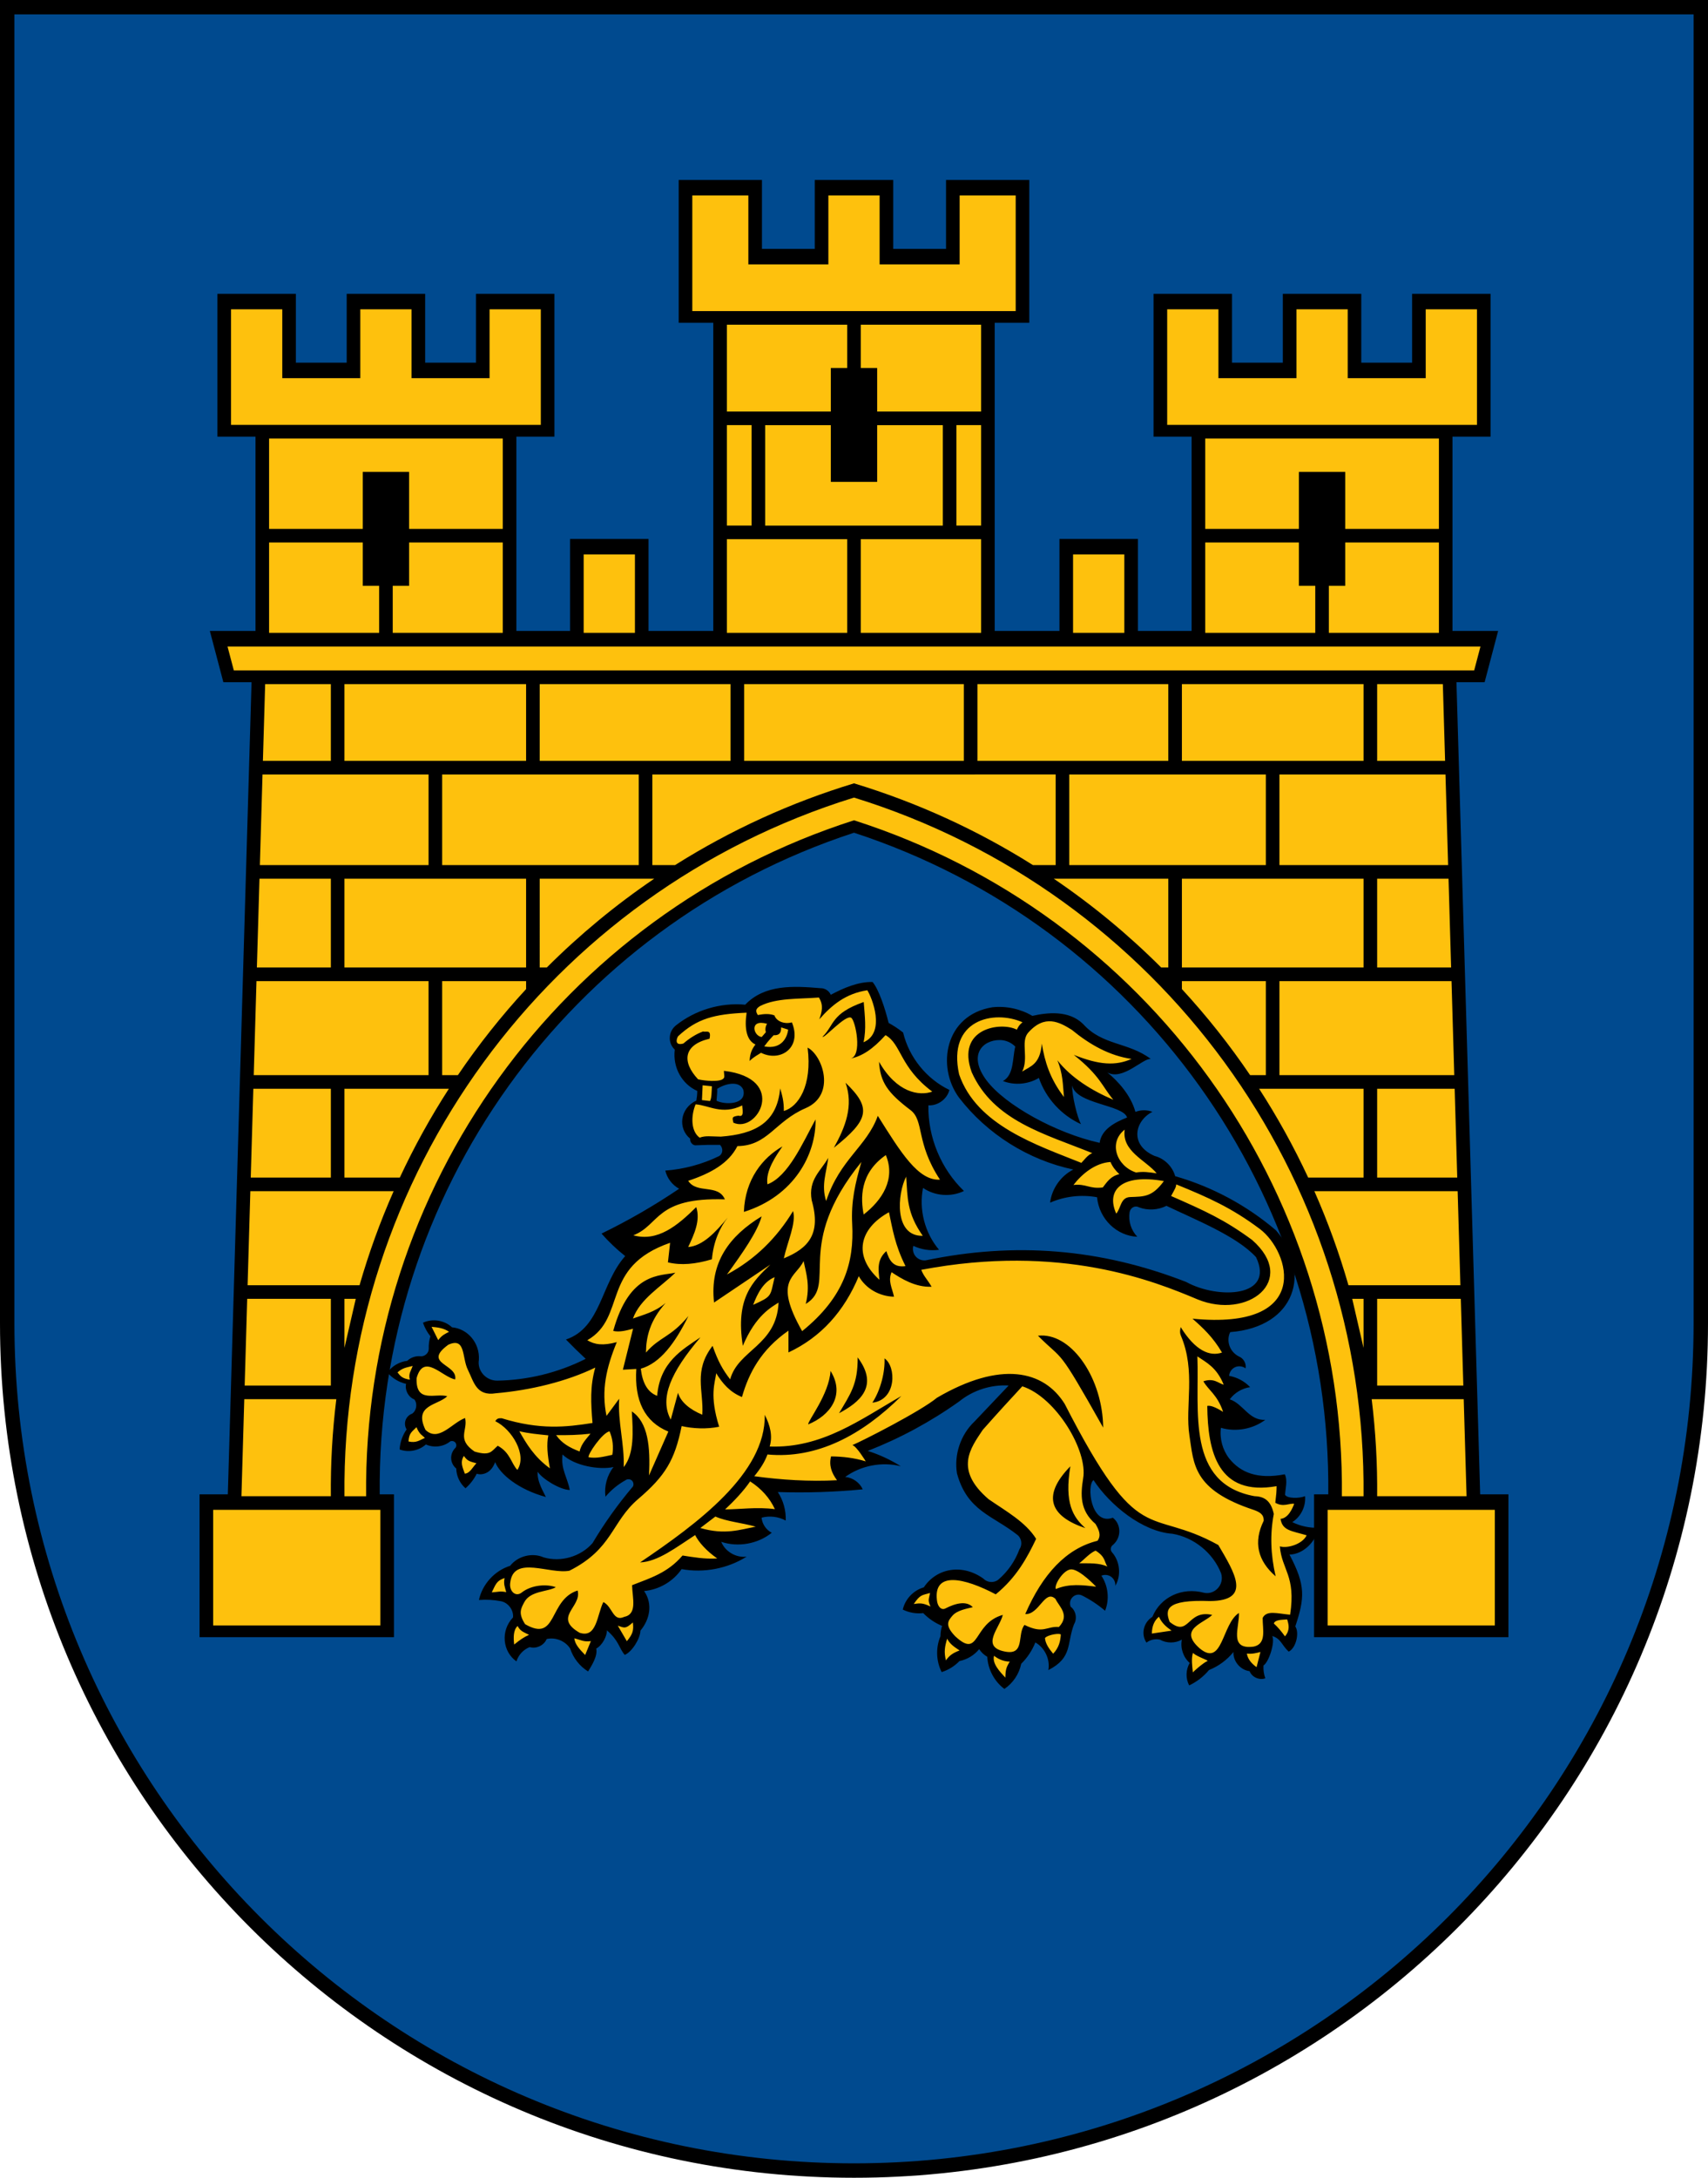 <?xml version="1.0" encoding="utf-8"?>
<!-- Generator: Adobe Illustrator 16.0.3, SVG Export Plug-In . SVG Version: 6.00 Build 0)  -->
<svg version="1.1" xmlns="http://www.w3.org/2000/svg" xmlns:xlink="http://www.w3.org/1999/xlink" x="0px" y="0px"
	 width="474px" height="604px" viewBox="0 0 474 604" enable-background="new 0 0 474 604" xml:space="preserve">
<path fill="#004A8F" stroke="#000" stroke-width="4" d="M2,367c0,129.78,105.212,235,235,235c129.786,0,235-105.22,235-235V2H2
	V367z"/>
<path d="M404.191,189.216l6.582,225.24h7.844v39.614h-53.943v-39.614h3.947C369.48,331.125,316.212,256.857,237,230.954
	c-79.211,25.903-132.482,100.171-131.621,183.502h3.948v39.614H55.383v-39.614h7.843l6.581-225.24h-7.818l-3.753-14.223h12.666
	v-53.892H60.339V81.489h21.775v19.102h14.099V81.489h21.775v19.102h14.099V81.489h21.775v39.613H143.3v53.892h14.904v-25.515h21.775
	v25.515h17.972V89.531h-9.601V49.919h23.107v19.103h14.654V49.919h21.775v19.103h14.653V49.919h23.107v39.613h-9.601v85.461h17.972
	v-25.515h21.774v25.515h14.903v-53.892h-10.562V81.489h21.774v19.102h14.1V81.489h21.773v19.102h14.101V81.489h21.774v39.613
	h-10.563v53.892h12.666l-3.753,14.223L404.191,189.216l7.818,0.001L404.191,189.216L404.191,189.216z"/>
<path fill="#FEC10D" d="M161.979,175.516h14.224v-21.741h-14.224V175.516z M105.213,175.516v-13.042h-4.543v-12.017H74.677v25.06
	L105.213,175.516L105.213,175.516z M139.525,146.682v-25.06H74.677v25.06h25.993V130.89h12.862v15.792H139.525z M139.525,150.458
	h-25.993v12.017h-4.543v13.042h30.536V150.458z M59.158,450.817h46.393v-32.063H59.158V450.817z M312.02,175.516h-14.226v-21.741
	h14.226V175.516z M368.786,175.516v-13.042h4.544v-12.017h25.992v25.06L368.786,175.516L368.786,175.516z M334.475,146.682v-25.06
	h64.848v25.06H373.33V130.89h-12.862v15.792H334.475L334.475,146.682z M334.475,150.458h25.992v12.017h4.543v13.042h-30.535V150.458
	L334.475,150.458z M414.841,450.817h-46.394v-32.063h46.394V450.817z M95.591,189.739h50.411v21.284H95.591V189.739L95.591,189.739z
	 M122.708,214.798h54.55v25.138h-54.55V214.798L122.708,214.798z M149.777,189.739h52.969v21.284h-52.969V189.739L149.777,189.739z
	 M95.591,243.71h50.411v24.628H95.591V243.71z M324.223,189.739h-52.971v21.284h52.971V189.739L324.223,189.739z M206.522,211.023
	h60.955v-21.284h-60.955V211.023L206.522,211.023z M73.584,189.739h18.232v21.284H72.962L73.584,189.739L73.584,189.739z
	 M72.852,214.798h46.081v25.138H72.117L72.852,214.798L72.852,214.798z M72.007,243.71h19.81v24.628H71.288L72.007,243.71z
	 M71.177,272.114h47.755v26.08H70.415L71.177,272.114L71.177,272.114z M70.305,301.969h21.512v24.632H69.585L70.305,301.969z
	 M69.475,330.377h39.765c-3.741,8.47-6.902,17.184-9.461,26.083H68.713L69.475,330.377L69.475,330.377z M68.603,360.233h23.214
	v24.048H67.9L68.603,360.233z M67.79,388.056h25.544c-1.098,8.931-1.604,17.924-1.518,26.921H67.003L67.79,388.056z M95.591,301.969
	h28.977c-5.099,7.889-9.648,16.119-13.616,24.632H95.591V301.969z M122.708,272.114h23.295v2.207
	c-6.896,7.476-13.226,15.456-18.934,23.874h-4.361V272.114z M149.777,243.71h31.78c-10.691,7.25-20.673,15.497-29.809,24.628h-1.971
	V243.71L149.777,243.71z M95.591,360.233h3.14l-3.14,13.605V360.233z M378.408,189.739h-50.411v21.284h50.411V189.739
	L378.408,189.739z M351.292,214.798h-54.55v25.138h54.55V214.798z M378.408,243.71h-50.411v24.628h50.411V243.71z M400.415,189.739
	h-18.231v21.284h18.854L400.415,189.739L400.415,189.739z M401.146,214.798h-46.08v25.138h46.814L401.146,214.798z M401.992,243.71
	h-19.809v24.628h20.527L401.992,243.71z M402.822,272.114h-47.756v26.08h48.518L402.822,272.114L402.822,272.114z M403.693,301.969
	h-21.51v24.632h22.229L403.693,301.969L403.693,301.969z M404.523,330.377H364.76c3.739,8.47,6.901,17.184,9.461,26.083h31.064
	L404.523,330.377L404.523,330.377z M405.396,360.233h-23.213v24.048H406.1L405.396,360.233L405.396,360.233z M378.408,301.969
	H349.43c5.1,7.889,9.648,16.119,13.616,24.632h15.361L378.408,301.969L378.408,301.969z M351.292,272.114h-23.295v2.207
	c6.896,7.476,13.226,15.456,18.935,23.874h4.36V272.114L351.292,272.114z M324.223,243.71h-31.781
	c10.692,7.25,20.674,15.497,29.811,24.628h1.971V243.71L324.223,243.71z M378.408,360.233h-3.141l3.141,13.605V360.233z
	 M406.209,388.056h-25.544c1.097,8.931,1.604,17.924,1.519,26.921h24.813L406.209,388.056z M237,217.259
	c17.495,5.307,34.2,12.934,49.668,22.677h6.299v-25.138H237h-55.966v25.138h6.298C202.8,230.191,219.504,222.564,237,217.259
	L237,217.259z M237,227.508c-81.363,26.038-136.262,102.053-135.396,187.472h-6.011C94.719,326.235,152.216,247.448,237,221.207
	c84.784,26.241,142.279,105.028,141.408,193.771h-6.012C373.262,329.559,318.363,253.546,237,227.508L237,227.508z M409.885,85.786
	H395.66v19.103h-21.648V85.786h-14.225v19.103h-21.65V85.786h-14.224v32.063h85.973L409.885,85.786L409.885,85.786z M409.109,185.94
	l1.748-6.625H63.142l1.749,6.625H409.109L409.109,185.94z M212.353,145.771h49.293v-27.858H243.43v15.736h-12.862v-15.736h-18.215
	V145.771z M265.421,117.912h6.853v27.858h-6.853V117.912z M243.43,114.138h28.844V90.054h-33.387v12.011h4.543V114.138z
	 M238.887,175.516h33.387v-25.972h-33.387V175.516L238.887,175.516z M244.111,54.217h-14.224v19.103h-22.205V54.217h-15.557V86.28
	h89.748V54.217h-15.557v19.103h-22.207V54.217H244.111z M208.578,117.912h-6.852v27.858h6.852V117.912z M230.568,114.138h-28.842
	V90.054h33.386v12.011h-4.544V114.138z M235.112,175.516h-33.386v-25.972h33.386V175.516z M64.115,85.786h14.224v19.103h21.65
	V85.786h14.224v19.103h21.65V85.786h14.224v32.063H64.115V85.786L64.115,85.786z"/>
<path d="M242.148,272.353c-3.988-0.095-8.071,1.678-11.596,3.551c-0.462-1.099-1.635-1.858-2.827-1.83
	c-7.546-0.63-15.462-1.095-20.917,4.575c-6.864-0.634-13.943,1.499-19.316,5.816c-2.121,1.812-2.104,4.949-0.229,6.635
	c-0.627,4.976,2.027,9.614,6.243,11.471c-0.012,0.898-0.1,1.796-0.261,2.681c-4.564,2.094-5.189,7.748-1.7,10.571
	c-0.128,0.84,0.531,1.718,1.373,1.831c2.296-0.118,4.597-0.162,6.896-0.131c0.945,0.972,0.824,2.467-0.262,3.121
	c-4.659,2.266-9.752,3.638-14.919,4.019c0.493,2.118,1.927,3.999,3.84,5.034c-6.871,4.65-14.075,8.811-21.538,12.436
	c1.993,2.275,4.195,4.367,6.569,6.242c-6.827,7.678-6.645,19.834-16.439,23.139c1.776,1.835,3.601,3.623,5.474,5.359
	c-7.603,3.832-16.08,5.915-24.594,6.047c-3.236-0.025-5.534-2.871-5.05-5.753c0.302-4.731-3.147-8.658-7.452-9.035
	c-2.104-1.979-5.444-2.508-8.056-1.274c0.46,1.36,1.16,2.638,2.059,3.758c-0.345,1.106-0.501,2.273-0.458,3.433
	c0.045,1.166-1.094,2.23-2.255,2.106c-1.347-0.139-2.746,0.339-3.726,1.274c-2.178,0.246-4.231,1.452-5.507,3.235
	c1.337,1.569,3.188,2.692,5.197,3.154c-0.397,1.729,0.633,3.672,2.288,4.314c0.927,1.176,0.622,3.117-0.621,3.953
	c-0.836,0.29-1.525,0.979-1.816,1.813s-0.179,1.802,0.296,2.549c-1.144,1.625-1.825,3.573-1.944,5.558
	c2.435,0.914,5.36,0.356,7.289-1.39c2.16,1.008,4.883,0.671,6.732-0.833c0.467-0.228,1.08-0.104,1.423,0.285
	c0.343,0.39,0.385,1.014,0.098,1.447c-0.81,0.738-1.275,1.839-1.241,2.933c0.034,1.095,0.567,2.165,1.42,2.852
	c0.039,2.074,0.996,4.116,2.565,5.474c1.292-1.129,2.359-2.514,3.121-4.052c0.504,0.3,3.731,0.659,5.106-3.208
	c1.344,3.38,6.539,7.632,14.079,9.678c-0.461-1.063-2.527-4.264-2.27-6.996c1.208,1.899,6.141,5.012,8.904,5.051
	c-0.661-3.502-2.554-5.835-2.009-9.856c3.194,3.166,10.308,4.364,14.151,3.484c-1.804,2.3-2.63,5.34-2.239,8.236
	c1.54-1.832,3.417-3.379,5.507-4.543c0.489-0.398,1.257-0.403,1.75-0.009c0.493,0.394,0.657,1.145,0.375,1.708
	c-4.17,4.916-7.93,10.18-11.227,15.72c-3.273,3.761-8.818,5.368-13.596,3.938c-3.143-1.38-7.162-0.359-9.266,2.354
	c-4.282,1.333-7.718,5.091-8.661,9.478c2.04-0.163,4.103-0.048,6.112,0.343c2.014,0.386,3.555,2.453,3.35,4.493
	c-3.553,3.737-2.867,9.517,0.948,12.189c0.542-1.783,1.938-3.285,3.677-3.955c1.824,0.548,3.98-0.478,4.706-2.237
	c2.44-0.585,5.192,0.528,6.537,2.646c0.84,2.61,2.635,4.901,4.968,6.341c1.097-1.79,2.694-4.349,2.255-6.341
	c1.718-0.944,3.009-3.462,2.958-5.065c3.398,2.943,3.315,4.881,4.951,6.814c2.004-0.793,4.329-4.578,4.36-6.733
	c2.526-3.007,3.535-7.313,1.016-10.979c4.136-0.364,8.061-2.656,10.41-6.079c6.168,1.131,12.745-0.13,18.057-3.465
	c-2.904,0.397-5.966-1.381-7.059-4.102c4.697,1.563,10.16,0.583,14.021-2.516c-1.565-0.798-2.67-2.435-2.827-4.184
	c2.227-0.593,4.676-0.3,6.7,0.8c0.109-2.777-0.668-5.582-2.189-7.909c7.859,0.257,15.736,0.005,23.563-0.751
	c-0.859-1.896-2.794-3.26-4.869-3.431c4.38-3.169,10.182-4.289,15.427-2.975c-2.859-1.798-5.949-3.229-9.168-4.249
	c9-3.515,17.561-8.147,25.428-13.759c3.811-3.078,8.788-4.671,13.677-4.379l-9.478,9.984c-3.84,3.623-5.723,9.207-4.857,14.415
	c2.873,10.494,9.93,11.614,16.803,17.072c1.133,0.905,1.383,2.728,0.541,3.905c-1.183,3.256-3.22,6.197-5.853,8.448
	c-1.154,0.981-3.078,0.875-4.117-0.229c-5.763-4.189-12.95-3.077-16.587,2.386c-2.857,0.805-5.186,3.263-5.833,6.16
	c1.742,0.864,3.737,1.209,5.67,0.98c1.479,1.518,3.271,2.732,5.229,3.546c-0.291,0.929-0.441,1.902-0.441,2.876
	c-1.341,3.146-1.218,6.883,0.327,9.936c1.868-0.58,3.585-1.643,4.937-3.057c2.131-0.426,4.103-1.615,5.475-3.301
	c0.576,0.868,1.354,1.6,2.255,2.125c0.174,3.469,1.959,6.823,4.737,8.906c2.392-1.595,4.111-4.161,4.676-6.979
	c1.699-1.67,3.045-3.7,3.922-5.915c2.629,1.473,4.148,4.699,3.611,7.664c6.77-3.452,5.063-7.334,7.123-12.713
	c0.947-1.549,0.513-3.79-0.946-4.869c-0.778-2.161,1.313-3.987,3.138-3.121c2.305,1.146,4.467,2.576,6.422,4.249
	c1.27-3.146,0.871-6.913-1.029-9.723c0.883-0.376,1.957-0.255,2.732,0.308c0.775,0.563,1.225,1.547,1.141,2.502
	c1.688-2.878,1.293-6.825-0.932-9.313c-0.513-0.568-0.389-1.582,0.245-2.01c2.478-2.096,2.312-5.784,0-7.565
	c-6.173,2.274-7.319-9.137-5.356-10.428c4.555,6.944,13.592,14.306,21.879,14.873c5.979,1.008,11.295,5.318,13.514,10.964
	c1.004,3.211-1.827,6.031-4.705,5.409c-6.148-1.66-12.139,1.219-14.35,6.667c-2.556,1.603-3.195,4.894-1.649,7.156
	c1.035-0.812,2.442-1.127,3.726-0.833c1.848,1.054,4.25,1.054,6.096,0c-0.478,2.334,0.384,4.897,2.174,6.472
	c-1.102,1.868-1.158,4.307-0.146,6.226c2.116-0.999,4.012-2.465,5.508-4.265c2.638-1.053,4.996-2.792,6.781-5.001
	c-0.152,2.55,1.938,5.031,4.478,5.312c0.628,1.657,2.702,2.598,4.362,1.978c-0.412-1.129-0.586-2.347-0.506-3.546
	c1.528-0.977,3.281-6.578,2.42-8.174c2.453,0.724,2.582,2.479,4.574,4.333c2.127-1.048,2.991-5.36,1.834-6.987
	c2.62-7.938,2.914-11.368-1.617-19.933c3.879-0.072,7.35-3.639,8.101-7.444c-2.519,0.102-5.06-0.438-7.32-1.554
	c2.386-1.501,3.812-4.399,3.546-7.206c-1.559,0.657-4.918,0.693-5.55-0.361c0.06-1.613,0.774-3.943-0.067-5.704
	c-7.556,1.474-12.297-0.472-15.435-4.386c-1.849-2.382-2.694-5.516-2.3-8.504c4.15,1.221,8.857,0.372,12.32-2.223
	c-4.529,0.305-6.178-4.501-9.869-5.67c1.332-1.821,3.42-3.07,5.654-3.382c-1.543-1.632-3.623-2.75-5.834-3.138
	c0.069-1.021,0.734-1.98,1.668-2.403c0.933-0.423,2.092-0.292,2.906,0.328c0.242-1.336-0.566-2.788-1.83-3.284
	c-2.619-1.303-3.615-4.379-2.435-6.766c18.368-1.448,22.528-16.91,12.714-28.22c-8.118-6.928-17.732-12.092-27.993-15.032
	c-0.739-2.693-2.998-4.912-5.703-5.605c-7.144-3.112-5.411-9.834-0.604-12.239c-1.502-0.583-3.223-0.578-4.723,0.018
	c-1.248-4.604-4.832-8.543-7.791-10.943c4.266,2.38,9.965-4.087,12.072-3.73c-6.287-4.737-13.398-3.69-18.792-9.689
	c-4.019-3.969-10.099-3.168-14.087-2.271c-3.321-1.955-7.281-2.804-11.111-2.385c-13.238,2.135-15.527,16.52-9.25,25.05
	c7.782,10.111,19.25,17.321,31.734,19.951c-3.482,1.749-5.989,5.314-6.454,9.184c4.065-1.769,8.662-2.298,13.024-1.502
	c0.619,6.149,5.526,10.718,11.177,10.964c-1.71-1.766-2.527-4.354-2.142-6.781c0.213-1.294,1.521-1.989,2.582-1.389
	c2.459,0.93,5.305,0.777,7.648-0.408c7.964,3.817,19.527,8.399,24.861,14.229c5.328,11.123-10.493,11.767-19.401,6.881
	c-23.862-9.292-47.603-11.147-72.329-5.98c-1.027,0.099-2.092-0.336-2.754-1.127c-0.664-0.791-0.906-1.915-0.629-2.909
	c2.206,1.049,4.722,1.436,7.141,1.095c-3.953-4.661-5.638-11.162-4.443-17.157c3.275,2.257,7.781,2.594,11.356,0.85
	c-6.364-6.112-10.03-14.938-9.87-23.759c2.609,0.17,5.204-1.728,5.834-4.266c-6.354-3.048-11.205-9.062-12.845-15.916
	c-1.512-1.188-2.485-1.804-4.026-2.671C245.624,279.646,243.87,274.395,242.148,272.353L242.148,272.353z M277.453,288.453
	c1.598,0,3.186,0.669,4.299,1.814c-0.825,3.372-0.316,7.848-3.416,9.559c3.221,1.254,7.014,0.924,9.969-0.865
	c1.935,5.628,6.272,10.385,11.7,12.827c-1.059-1.782-2.591-8.314-2.448-10.734c0.932,5.151,14.201,5.334,15.228,8.888
	c-3.447,1.352-7.12,3.323-7.614,7.026c-12.063-2.659-26.307-10.501-31.427-17.374C268.622,292.72,272.572,288.439,277.453,288.453
	L277.453,288.453z M206.287,302.262c0.997,4.276-5.253,4.164-7.436,3.021c0.056-1.092,0.247-2.356,0.18-3.293
	C201.142,300.59,205.153,299.545,206.287,302.262z"/>
<path fill="#FEC10D" d="M285.242,286.528c4.701-5.404,8.859-2.976,12.183-0.917c5.087,4.174,10.517,7.21,16.604,8.086
	c-4.438,1.935-8.9,1.716-16.032-1.134c7.392,5.888,7.828,8.713,10.965,12.455c-6.003-2.564-11.655-6.058-15.526-10.943
	c1.537,3.602,1.521,6.858,1.834,10.188c-3.881-5.071-5.345-9.816-6.146-14.825c-0.482,5.848-3.193,6.272-5.443,7.763
	C285.529,293.434,283.229,289.052,285.242,286.528z M282.186,285.578c0.604-1.222,0.779-1.342,1.58-2.051
	c-7.936-3.522-20.947-0.751-17.596,14.443c4.861,14.159,21.547,19.589,33.93,24.554c0.707-0.697,1.717-2.214,3.029-2.71
	c-13.184-5.339-27.422-8.942-33.47-22.447C265.219,285.095,277.867,283.301,282.186,285.578z M308.188,322.277
	c0.502,1.231,1.338,2.351,2.455,3.377c-2.437,0.555-3.381,2.119-4.604,3.685c-3.807,0.47-4.534-1.083-8.137-0.69
	C300.327,325.51,304.012,322.532,308.188,322.277L308.188,322.277z M312.125,313.305c-0.857,6.008,5.809,8.434,8.88,12.118
	c-2.422-0.35-3.721-0.533-5.733-0.235C309.875,323.446,307.514,316.886,312.125,313.305z M323,327.573
	c-11.898-2.128-16.102,2.62-13.225,9.024c1.339-1.511,1.145-4.491,3.857-4.595C317.514,331.852,319.721,332.029,323,327.573z
	 M283.704,384.491c-3.313,3.591-6.349,6.852-10.981,12.093c-3.354,5.043-8.009,10.979,1.65,19.232
	c4.867,3.347,10.268,6.326,13.172,10.981c-2.412,5.067-5.387,10.664-11.21,15.391c-8.821-4.647-17.265-6.426-16.326,1.57
	c0.163,1.83,1.228,2.924,2.351,2.348c2.912-1.495,5.857-2.191,7.619-0.354c-1.612,0.399-4.346,0.836-5.653,2.357
	c-1.255,1.458-2.177,2.633,0.735,5.683c6.991,6.527,4.779-3.538,13.234-5.899c-0.814,3.536-6.329,8.84,0.588,10.164
	c5.715,1.137,3.303-4.826,5.442-7.385c5.284,2.612,6.12,0.298,9.543,0.571c3.161-3.346,0.004-5.697-0.947-7.777
	c-2.962-2.817-4.5,4.395-8.399,4.198c4.838-11.137,11.402-18.194,20.052-20.327c1.151-1.557,0.343-3.102-0.539-4.657
	c-4.409-3.767-4.149-8.167-3.448-12.615C301.984,402.455,293.053,387.494,283.704,384.491z M297.038,406.682
	c-1.7,10.218,0.744,14.096,4.168,17.141C291.875,420.705,288.706,415.219,297.038,406.682z M208.174,410.865
	c-1.76,2.599-4.509,5.508-6.949,7.768c3.796,0,8.875-0.73,13.815-0.076C213.615,415.473,211.33,412.907,208.174,410.865z
	 M198.531,420.608c3.151,1.407,7.405,1.728,11.194,2.815c-4.298,0.792-8.515,2.369-15.37,0.365L198.531,420.608z M165.202,379.297
	c-1.496,5.197-1.229,9.871-0.768,15.364c-7.281,1.156-14.599,1.971-25.21-1.313c-0.939-0.05-1.392,0.138-1.765,0.824
	c4.652,2.252,8.896,9.414,6.111,13.509c-1.724-1.838-1.973-4.823-5.435-6.702c-1.695,1.417-1.984,2.953-6.449,1.602
	c-5.076-3.479-1.793-5.813-2.615-9.292c-3.663,1.331-7.324,6.776-10.986,3.296c-3.418-6.998,3.402-6.767,6.042-9.339
	c-3.229-0.957-8.787,2.128-8.515-5.022c1.973-7.131,7.141-0.252,10.712,0.354c0.742-4.317-9.222-4.271-1.923-9.611
	c4.89-2.236,3.763,3.573,5.429,6.915c1.667,3.34,2.311,7.407,7.755,6.542C147.314,385.576,157.272,383.139,165.202,379.297
	L165.202,379.297z M293.014,440.719c-0.566-1.133,2.226-5.608,4.418-5.456c2.402,0.167,6.756,4.806,6.756,4.806
	C300.463,439.615,296.738,439.144,293.014,440.719z M299.51,433.573c1.271-0.937,2.951-2.896,4.547-3.508
	c2.76,1.751,2.34,2.974,3.248,4.417C305.039,433.401,302.123,433.617,299.51,433.573z M262.854,454.485
	c0.773,1.525,1.922,2.244,3.448,3.268c-1.644,0.616-2.776,1.261-3.79,2.76C261.927,458.151,262.188,456.72,262.854,454.485z
	 M275.861,459.225c0.984,0.782,2.476,1.596,4.369,1.618c-1.061,1.687-1.16,2.375-1.238,4.44
	C277.578,463.723,275.271,461.425,275.861,459.225z M258.105,441.811c-0.34,1.827-0.674,1.923,0.117,3.75
	c-2.046-0.951-2.718-0.988-4.638-0.691C255.396,442.19,255.882,442.465,258.105,441.811z M289.999,454.307
	c0.804-0.962,4.26-1.441,4.396-0.945c-0.117,1.814-0.512,3.604-2.127,5.292C291.041,457.205,290.098,455.757,289.999,454.307z
	 M326.426,328.492c-0.088,0.84-0.158,0.879-1.422,3.22c9.465,4.163,14.793,6.544,22.463,12.174
	c12.84,11.259-1.203,22.225-15.156,16.487c-11.896-5.019-37.865-15.556-76.647-8.186c0.769,1.904,1.426,2.278,2.879,4.689
	c-4.509,0.196-8.39-2.23-11.119-4.036c-1.044,2.468,0.155,4.347,0.679,6.798c-4.056-0.083-7.865-2.271-9.776-5.688
	c-4.056,9.73-10.454,16.895-19.512,21.146v-6.046c-7.615,5.308-10.979,11.688-12.909,18.416c-3.356-1.362-5.442-3.819-7.142-6.603
	c-0.325,2.629-1.938,6.104,0.817,14.836c-3.324,0.708-7.325,0.542-10.41-0.18c-1.912,9.457-4.534,13.799-12.044,20.214
	c-7.51,6.415-7.043,13.825-19.103,19.903c-5.469,1.063-15.445-4.345-16.407,3.202c-0.426,2.471,1.477,4.18,3.157,2.854
	c2.718-2.146,6.966-2.415,9.476-1.48c-2.315,1.331-7.102,0.938-8.797,4.233c-0.835,1.624-1.734,2.95,0.283,6.028
	c9.047,5.211,6.4-6.729,14.56-9.347c1.258,4.561-6.965,7.362,0.556,11.716c4.789,1.603,4.813-4.946,6.585-8.515
	c2.575,1.255,2.64,5.558,5.769,4.117c3.731-0.764,2.304-5.133,2.206-8.791c4.859-1.931,9.83-3.339,14.005-8.234
	c3.072,0.474,6.094,1.03,9.625,0.816c-3.089-2.153-5.169-4.568-6.128-6.486c-5.254,3.392-10.317,7.386-15.279,7.582
	c15.828-10.699,34.93-24.734,34.595-40.934c1.509,2.931,2.239,5.861,1.373,8.792c14.528,0.529,25.185-7.506,36.54-14.004
	c-10.902,10.83-23.406,17.503-37.161,16.21c-0.682,1.908-1.888,3.885-3.66,6.03c7.336,1.012,15.386,1.528,22.96,1.111
	c-1.494-1.988-2.295-4.139-1.651-6.603c3.205,0.032,6.419,0.39,9.625,1.373c0,0-2.511-4.182-3.709-4.51
	c2.684-1.104,18.926-9.361,23.482-13.139c17.647-10.308,29.6-7.637,35.443,1.716c20.998,40.982,22.912,28.265,42.635,39.136
	c4.444,7.576,9.451,15.417-2.254,15.54c-12.568-0.48-12.513,2.479-11.26,5.768c5.489,4.476,4.778-3.509,11.814-1.928
	c-2.338,2.346-9.547,3.953-3.481,9.281c6.433,5.374,6.148-6.837,10.9-9.82c0.175,3.973-2.923,10.287,4.118,9.33
	c3.619-0.791,2.434-4.774,2.467-7.958c1.107-2.188,3.982-1.219,7.615-0.882c1.664-10.875-2.332-12.419-2.844-18.955
	c2.273,0.65,6.344-0.723,7.433-3.073c-4.28-1.264-6.733-1.288-7.246-4.559c2.187-0.18,3.321-2.96,3.792-4.174
	c-1.371-0.216-3.001,1.013-5.246-0.291c0.271-2.284,0.354-3.142,0.354-4.604c-16.279,2.864-19.11-9.499-19.232-22.255
	c0.76-0.155,1.965,0.136,4.396,1.65c-1.562-4.736-4.123-6.053-5.476-8.48c2.992-1.032,4.29,0.664,5.638,0.931
	c-1.988-4.854-4.808-6.131-7.305-7.843c0.572,15.274-3.13,35.252,15.77,38.76c2.543,0.108,4.563,0.948,5.442,4.936
	c-1.069,5.572-0.897,11.183,0.506,17.305c-5.013-4.345-6.207-9.502-3.317-15.393c0.105-1.901-1.305-2.476-2.744-3.022
	c-16.956-5.588-16.627-12.73-17.861-20.604c-1.275-8.142,1.839-17.849-2.373-27.73c-0.474-1.11-0.049-2.146-0.059-2.376
	c4.084,6.581,8.093,8.233,11.469,7.066c-2.495-4.301-5.402-6.946-8.188-9.396c33.453,3.265,27.125-18.563,18.662-24.902
	C341.828,335.015,335.415,332.143,326.426,328.492L326.426,328.492z M288.917,370.406c8.819-0.208,17.088,12.12,17.233,25.532
	c-13.008-23.07-10.646-18.002-18.101-25.482C288.342,370.427,288.626,370.413,288.917,370.406L288.917,370.406z M238.012,376.469
	c6.1,8.101,0.348,12.544-5.159,15.484C235.911,386.733,238.102,383.969,238.012,376.469z M245.465,376.746
	c3.293,2.225,3.389,11.517-3.365,12.287C244.467,385.37,245.639,380.409,245.465,376.746z M230.487,380.217
	c4.202,6.788-0.232,12.42-6.193,14.835C224.111,394.131,230.103,386.716,230.487,380.217z M144.124,396.95
	c2.655,0.632,5.07,0.827,8.045,1.142c-0.521,2.592-0.239,5.36,0.437,9.149C148.188,404.036,146.029,400.302,144.124,396.95z
	 M154.334,398.027c3.088,0.045,6.233-0.021,9.536-0.4c-0.97,1.302-2.539,2.69-3.022,4.943
	C158.074,401.497,155.904,400.303,154.334,398.027z M169.158,396.979c-1.997,0.353-6.223,6.544-5.792,7.2
	c2.247,0.356,4.015-0.144,6.563-0.688C170.289,401.401,170.071,399.066,169.158,396.979z M214.97,354.22
	c-3.103,1.294-4.75,4.488-5.955,7.679C214.373,359.453,213.699,359.62,214.97,354.22z M321.634,448.4
	c0.733,1.719,2.056,2.849,3.497,3.857l-5.47,0.807C319.684,450.874,320.417,449.395,321.634,448.4z M331.05,458.444
	c1.347,1.166,4.513,2.068,4.036,2.242c-0.988,0.359-4.338,3.228-4.036,3.228C330.848,462.023,330.563,460.105,331.05,458.444
	L331.05,458.444z M346.027,458.623c1.408,0.156,2.592-0.136,3.767-0.447l-1.076,4.215
	C347.286,461.348,346.266,460.142,346.027,458.623z M353.503,450.26c0.416-1.059,2.172-0.996,3.709-1.115
	c0.458,1.491,0.829,2.991-0.608,4.697C355.654,452.522,354.641,451.298,353.503,450.26z M140.035,437.668
	c-0.351,1.71,0.082,2.444,0.447,3.918c-1.614-0.369-2.394-0.04-4.008,0.059C137.537,439.493,137.781,438.387,140.035,437.668
	L140.035,437.668z M143.65,450.969c0.777,1.495,1.675,1.677,3.169,2.454c-1.276,0.538-2.612,1.438-4.126,2.689
	C142.446,454.115,142.474,452.019,143.65,450.969L143.65,450.969z M159.374,454.38c1.734,0.417,2.633,1.076,4.606,0.775
	l-1.588,3.859C160.733,457.309,159.599,456.084,159.374,454.38z M171.451,450.882c1.669,0.498,1.979,1.115,4.18-0.906
	c0.275,2.221-0.032,3.23-1.667,5.212L171.451,450.882z M251.477,326.338c0.424,5.805,0.121,10.042,4.608,16.412
	C248.042,342.941,249.02,331.069,251.477,326.338z M246.704,336.211c-8.125,4.481-10.148,11.983-2.642,18.742
	c-0.295-2.781-0.765-5.57,1.918-7.96c0.801,2.488,1.854,4.648,5.317,4.161C248.355,345.331,247.686,340.781,246.704,336.211z
	 M194.992,301.007l2.575,0.269c-0.095,1.573-0.065,3.253-0.526,4.093l-2.237-0.254L194.992,301.007z M212.887,283.951
	c-5.025-1.424-3.861,3.396-1.501,3.661l1.164-1.344C212.286,285.6,212.442,284.549,212.887,283.951z M216.772,284.942
	c0.018,0.956-0.098,2.298-2.067,2.171c-0.432,0.492-1.365,1.381-2.617,3.104c4.924,0.946,6.428-2.644,6.634-4.654L216.772,284.942z
	 M121.618,371.69c1.001-1.396,2.003-1.786,3.005-2.312c-1.471-1.051-3.162-1.224-4.854-1.387L121.618,371.69z M114.517,378.843
	c-0.401,1.3-1.24,2.093-0.783,3.806c-1.965-0.303-2.571-0.874-3.41-2.028C111.791,379.337,112.762,379.304,114.517,378.843
	L114.517,378.843z M115.583,395.829c0.846,2.104,1.704,2.248,2.325,2.999c-1.42,0.537-2.285,1.47-4.547,0.957
	C113.536,397.386,114.311,397.134,115.583,395.829L115.583,395.829z M128.724,403.796c0.93,1.229,1.23,1.47,3.492,2.033
	c-1.042,1.083-1.807,2.783-3.219,2.889C128.358,406.944,127.643,405.567,128.724,403.796z M240.693,274.651
	c-6.045,0.905-9.937,4.19-13.318,8.056c0.738-2.165,1.217-3.881-0.114-6.046c-5.579,0.437-11.789,0.074-16.295,2.348
	c-1.504,0.896-1.174,1.609-0.667,2.505c1.856-0.348,3.271-0.397,4.615,0.1c0.562,1.657,2.778,2.519,4.85,1.937
	c2.9,7.085-3.23,11.098-8.562,8.438c-0.878,0.6-1.894,1.021-3.169,2.269c0.091-2.207,0.712-3.377,1.617-4.564
	c-2.453-1.131-3.101-4.446-2.453-8.827c-8.978,0.389-13.75,1.624-19.025,6.548c-0.532,0.89-0.874,2.666,1.471,2.009
	c1.829-1.571,3.645-2.673,5.474-3.349c0.796,0.313,2.355-0.741,1.798,2.01c-7.261,1.688-7.738,6.392-3.187,11.26
	c2.313,0.517,5.434,0.641,6.585,0.098c1.056-0.499,0.6-1.075,0.588-2.451c17.872,2.106,9.287,17.492,2.615,14.379
	c-0.244-1.323-0.57-1.67,1.421-1.943c1.752,0.581,1.035-1.952,1.046-2.843c-5.617,2.758-9.201-0.044-12.942-0.296
	c-1.32,3.178-1.345,7.475,1.127,9.242c1.607-0.617,3.096-0.325,5.884-0.287c9.439-0.719,15.604-3.822,16.456-13.383
	c0.531,1.797,1.064,3.604,1.013,6.275c3.996-1.151,7.944-6.974,6.602-17.583c4.168,2.134,7.99,13.129-0.555,16.798
	c-8.545,3.669-10.478,10.437-18.924,10.522c-2.419,4.771-7.365,7.54-13.661,9.625c2.432,3.739,8.317,0.749,10.181,5.147
	c-19.387-0.625-17.988,7.114-25.411,9.967c6.752,1.847,12.188-2.614,17.469-7.827c1.186,3.695-0.506,7.384-2.239,11.079
	c4.027-0.325,7.527-4.018,10.965-8.17c-2.171,2.74-3.95,6.624-4.379,11.569c-4.579,1.354-8.525,1.743-12.207,0.85l0.604-5.425
	c-19.472,6.748-11.89,20.635-22.977,27.02c2.023,1.229,4.353,1.577,8.18,0.526c-2.933,7.167-4.324,13.295-2.852,20.462l3.514-4.755
	c-0.417,6.339,1.495,12.615,1.258,18.955c3.017-3.759,2.565-10.009,2.255-15.441c4.5,3.013,5.183,9.841,4.756,17.778l5.376-12.189
	c-6.601-2.71-9.455-8.597-8.89-17.37l-3.726,0.212l2.826-11.37c-1.835,0.482-3.67,1.018-5.506,0.617
	c4.52-16.452,13.205-15.204,17.24-16.16c-4.016,3.93-9.776,7.261-11.766,12.713c3.02-1.083,6.049-1.773,9.07-4.314
	c-4.369,4.896-5.423,9.404-5.458,13.76c3.91-4.487,6.759-4.102,11.782-10.131c-3.74,7.56-7.839,13.067-13.221,14.607
	c0.466,3.97,1.905,6.556,4.543,7.516c0.769-9.339,6.959-12.798,12.027-16.226c-8.345,9.76-11.42,16.979-8.252,22.828l2.01-7.435
	c0.724,2.521,3.285,4.652,6.749,6.078c0.396-6.753-2.523-12.117,2.844-19.102c1.551,4.374,2.786,6.57,4.886,9.297
	c2.21-8.208,12.863-9.334,13.433-21.292c-1.876,1.21-6.33,3.452-9.919,11.995c-2.122-13.26,2.775-17.881,7.647-22.534
	l-15.638,10.524c-1.25-11.153,4.287-18.478,13.204-23.906c-1.126,4.238-5.274,10.131-9.625,16.128
	c7.813-4.167,13.822-10.131,18.351-17.582c0.925,3.279-1.533,8.427-2.565,13.105c6.747-2.786,10.432-6.668,7.73-16.13
	c-1.012-5.768,2.627-8.146,4.591-11.747c-0.416,3.927-2.033,7.513-0.572,11.978c3.825-11.611,11.25-15.063,14.333-23.628
	c6.389,10.161,11.229,18.067,17.256,17.697c-6.801-10.316-4.309-16.356-8.188-19.298c-6.369-4.832-8.388-7.73-8.727-13.399
	c4.892,8.581,11.158,9.571,14.771,8.285c-9.098-6.799-8.508-13.157-12.975-15.671c-3.506,3.89-6.549,5.898-9.756,6.504
	c3.436-0.659,1.428-10.594,0.229-11.324c-1.565-0.956-7.618,5.957-7.942,5.262c3.292-3.21,2.291-6.416,11.422-9.625
	c0.289,3.72,0.771,7.44-0.049,11.16C245.908,286.417,241.966,276.59,240.693,274.651L240.693,274.651z M234.647,300.289
	c7.234,6.965,6.63,10.207-3.236,18.04C234.639,312.557,236.912,306.673,234.647,300.289z M226.329,310.469
	c0.181,9.553-5.852,21.261-19.887,25.653c0.323-9.091,5.265-15.056,10.704-18.17c-1.789,2.622-4.756,6.782-4.167,10.523
	C218.786,326.257,222.739,317.021,226.329,310.469z M245.836,320.366c-7.372,5.076-6.979,12.19-6.154,16.475
	C244.824,332.869,248.614,327.02,245.836,320.366z M239.048,322.27c-19.004,23.408-6.379,33.867-15.444,39.382
	c1.275-5.075,0.153-8.353-0.596-11.91c-2.107,4.604-8.565,5.063-0.396,19.452c11.772-9.516,14.449-19.181,13.888-29.686
	C236.164,333.216,237.32,328.296,239.048,322.27z"/>
</svg>
